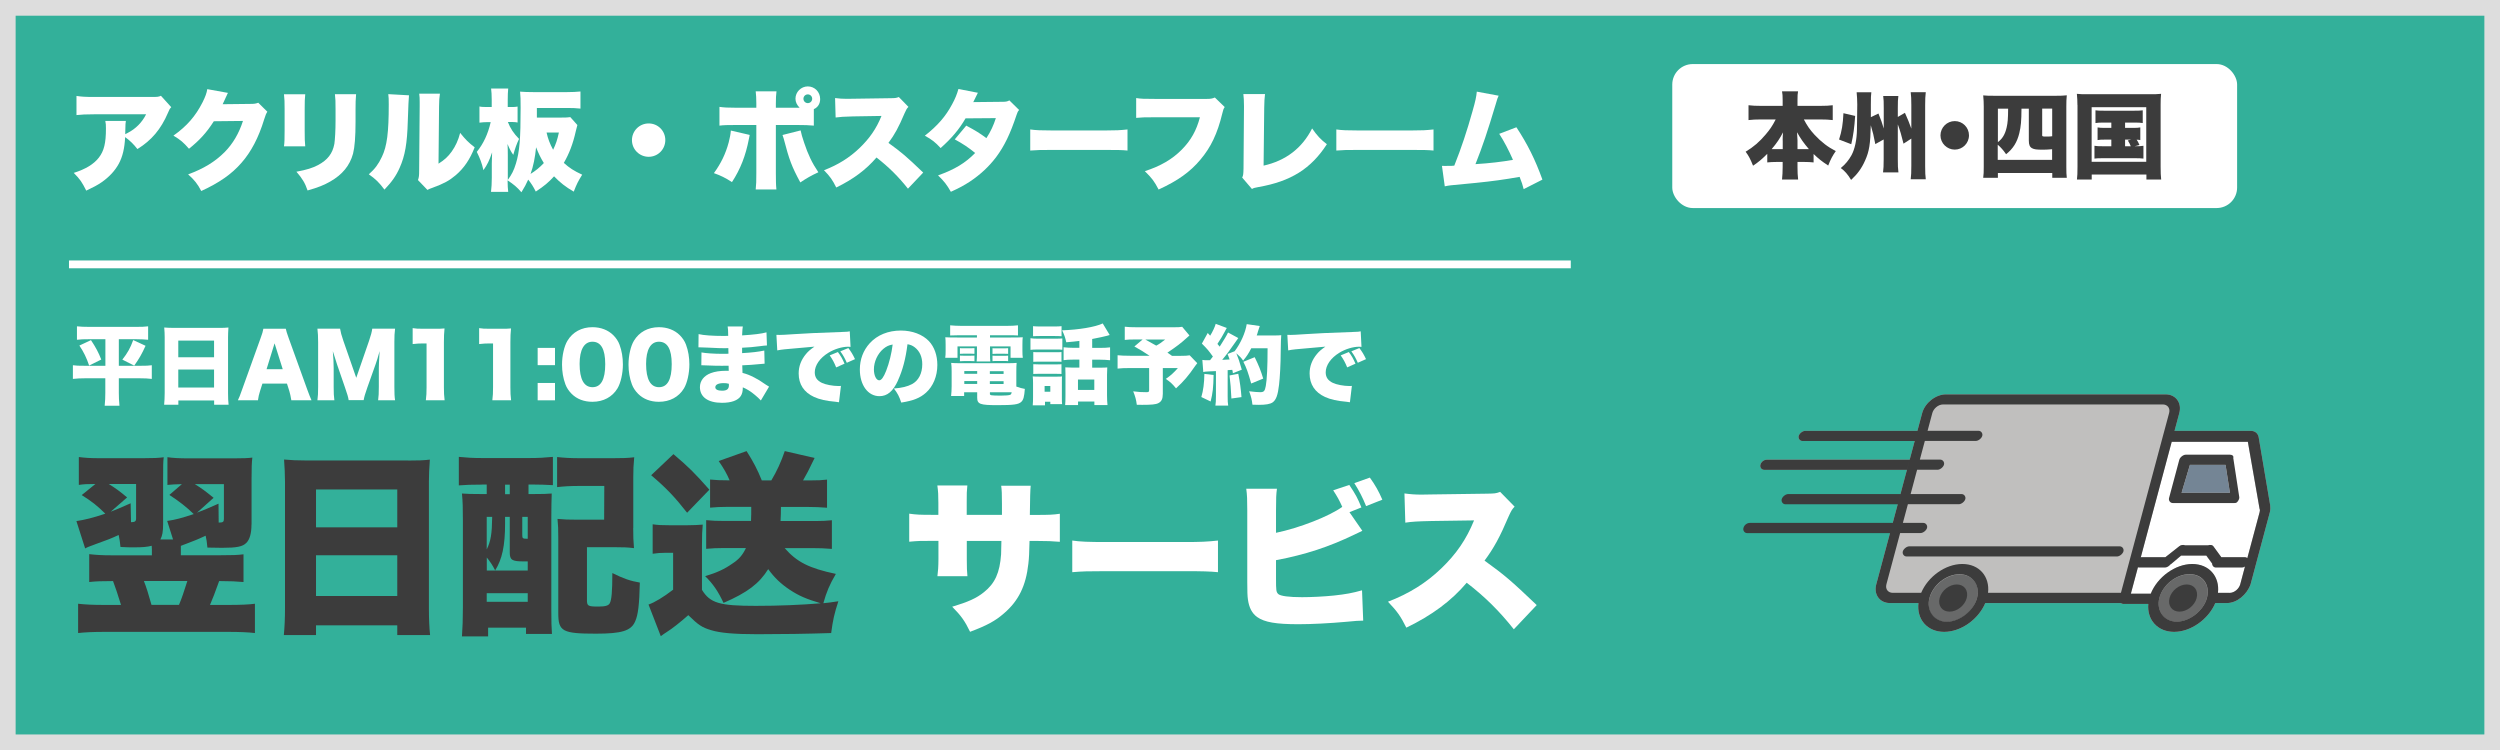 <?xml version="1.0" encoding="UTF-8"?><svg xmlns="http://www.w3.org/2000/svg" viewBox="0 0 320 96.01"><defs><style>.cls-1{fill:#ddd;}.cls-2{fill:#c0bfbe;}.cls-3{fill:#fff;}.cls-4{fill:#33b09a;}.cls-5{fill:#748595;}.cls-6{fill:#686969;}.cls-7{fill:#3c3c3c;}</style></defs><g id="_景色"><polygon class="cls-4" points="320 96.01 0 96.01 0 0 320 0 320 96.01"/></g><g id="_線"><path class="cls-1" d="M2,2.01H318V94.01H2V2.01ZM0,96.01H320V0H0V96.01Z"/></g><g id="_ウトライン"><g><path class="cls-3" d="M21.93,13.71c-.21,.22-.25,.29-.43,.73-.9,2.1-2.1,3.52-3.91,4.64-.49-.63-.95-1.08-1.57-1.53-.08,1.46-.32,2.48-.81,3.4-.49,.9-1.22,1.69-2.19,2.37-.57,.39-1.05,.64-1.98,1.08-.56-1.11-.78-1.44-1.6-2.27,1.54-.49,2.55-1.11,3.21-1.95,.67-.87,.91-1.86,.91-3.73,0-.45-.01-.66-.08-.97h2.63c-.04,.28-.06,.41-.07,1.21,0,.01-.01,.35-.01,.49q.08-.06,.32-.17c1.02-.52,1.85-1.36,2.35-2.38h-6.68c-1.06,0-1.55,.03-2.23,.1v-2.45c.64,.1,1.12,.13,2.27,.13h7.34c.78,0,.88-.01,1.2-.15l1.32,1.46Z"/><path class="cls-3" d="M29.18,11.89c-.07,.13-.1,.17-.17,.35-.03,.04-.06,.13-.1,.21-.06,.14-.1,.24-.13,.29q-.18,.41-.28,.6l3.52-.04c.55,0,.7-.03,1.04-.15l1.16,1.15c-.17,.28-.21,.36-.41,.99-.71,2.33-1.67,4.15-2.9,5.55-1.27,1.46-2.86,2.56-5.15,3.61-.46-.9-.9-1.44-1.68-2.13,1.99-.73,3.45-1.62,4.68-2.86,1.04-1.05,1.82-2.37,2.34-3.98l-3.73,.04c-.91,1.44-1.85,2.46-3.18,3.52-.71-.81-1.06-1.12-1.99-1.68,1.71-1.21,2.82-2.48,3.73-4.27,.36-.73,.53-1.19,.6-1.68l2.65,.48Z"/><path class="cls-3" d="M39.07,12.06c-.06,.64-.07,.9-.07,1.88v2.79c0,.99,.01,1.44,.07,2h-2.72c.07-.5,.08-.99,.08-2.04v-2.77c0-.85-.01-1.23-.08-1.85h2.72Zm6.51,0c-.06,.78-.07,.99-.07,1.89v1.64c0,1.92-.11,3.26-.32,4.08-.42,1.53-1.37,2.68-2.91,3.56-.8,.46-1.54,.76-2.91,1.15-.32-.94-.67-1.53-1.43-2.4,1.34-.25,2.06-.48,2.77-.85,1.23-.66,1.86-1.48,2.09-2.72,.08-.52,.15-1.75,.15-2.97v-1.46c0-1.02-.01-1.32-.08-1.92h2.72Z"/><path class="cls-3" d="M52.35,12.21q-.06,.48-.15,3.25c-.08,2.93-.36,4.48-1.04,6.01-.46,1.04-.99,1.79-1.95,2.8-.71-.94-1.11-1.33-2-1.96,.8-.71,1.23-1.3,1.67-2.23,.66-1.37,.88-3.11,.88-6.74,0-.62-.01-.92-.06-1.29l2.65,.15Zm3.96-.22c-.08,.57-.1,.8-.11,1.62l-.07,7.34c.76-.48,1.2-.88,1.68-1.54,.5-.71,.84-1.44,1.09-2.4,.7,.87,1.06,1.23,1.86,1.85-.63,1.57-1.36,2.65-2.42,3.56-.84,.71-1.53,1.08-2.94,1.6-.39,.14-.5,.18-.69,.29l-1.21-1.26c.13-.36,.15-.6,.15-1.18l.07-8.29v-.5c0-.45-.01-.76-.06-1.09h2.63Z"/><path class="cls-3" d="M73.9,16.02q-.07,.21-.2,.78c-.35,1.58-.84,2.86-1.53,4.05,.71,.64,1.27,1.01,2.35,1.51-.53,.85-.7,1.19-1.08,2.17-1.04-.6-1.77-1.18-2.52-1.96-.71,.78-1.27,1.25-2.34,1.95-.32-.64-.59-1.06-.97-1.53-.29,.64-.45,.94-.87,1.62-.56-.66-.97-.99-1.77-1.53,.01,.69,.03,1.08,.08,1.48h-2.2c.06-.5,.1-1.12,.1-1.81v-1.85q.01-.9,.04-1.4c-.36,1.05-.6,1.56-1.11,2.28-.22-.94-.43-1.48-.85-2.34,.85-1.05,1.42-2.26,1.78-3.81h-.35c-.41,0-.78,.03-1.09,.07v-2.07c.24,.06,.57,.07,1.11,.07h.46v-.9c0-.66-.03-1.06-.08-1.47h2.19c-.04,.41-.06,.84-.06,1.47v.9h.45c.38,0,.57-.01,.81-.06v2.04c-.21-.04-.39-.06-.6-.06h-.64c.31,.81,.74,1.46,1.43,2.16-.32,.67-.49,1.16-.74,2.04-.31-.43-.45-.71-.74-1.39,.03,.41,.04,.91,.04,1.46v3.14c.5-.7,.77-1.2,1.04-2.1,.46-1.51,.6-3.15,.6-7.14,0-1.06-.01-1.46-.07-2.06,.52,.04,.98,.06,1.72,.06h4.27c.71,0,1.27-.03,1.74-.08v2.19c-.48-.06-1.04-.08-1.71-.08h-3.87v1.23h3.1c.6,0,.91-.01,1.18-.06l.9,1.01Zm-6,6.25c.69-.43,1.19-.85,1.71-1.4-.41-.66-.71-1.29-.99-2.02-.13,1.3-.35,2.42-.71,3.42Zm2.06-5.31c.18,.81,.42,1.44,.84,2.21,.35-.73,.52-1.22,.74-2.21h-1.58Z"/><path class="cls-3" d="M85.16,17.93c0,1.19-.95,2.14-2.13,2.14s-2.14-.95-2.14-2.13,.95-2.14,2.14-2.14,2.13,.95,2.13,2.13Z"/><path class="cls-3" d="M95.96,17.28c-.04,.21-.06,.27-.1,.5-.41,2.13-1.08,3.87-2.17,5.53-.84-.55-1.44-.84-2.31-1.15,.91-1.25,1.5-2.48,1.89-3.92,.14-.56,.24-1.02,.28-1.53l2.41,.56Zm8.21-1.2c-.55-.06-1.26-.08-2.14-.08h-2.72v6.15c0,.87,.01,1.55,.07,2.1h-2.65c.07-.62,.08-1.08,.08-2.13v-6.12h-2.59c-1.08,0-1.57,.01-2.13,.08v-2.4c.59,.08,1.04,.11,2.14,.11h2.58v-.55c0-.69-.03-1.08-.08-1.55h2.66c-.06,.45-.08,.91-.08,1.58v.52h3.04c-.35-.35-.53-.74-.53-1.16,0-.85,.71-1.57,1.58-1.57s1.58,.7,1.58,1.62c0,.59-.29,1.06-.81,1.29v2.1Zm-1.69,.62c.1,.46,.21,.88,.45,1.57,.5,1.51,1.02,2.6,1.82,3.78-.94,.43-1.5,.76-2.31,1.3-1.11-2.06-1.42-2.89-2.13-5.62-.06-.2-.08-.27-.15-.45l2.33-.59Zm.36-4.06c0,.31,.25,.56,.56,.56s.56-.25,.56-.56-.25-.56-.56-.56-.56,.25-.56,.56Z"/><path class="cls-3" d="M116.21,24.14c-1.22-1.54-2.45-2.76-4.02-3.98-1.32,1.55-2.98,2.79-5.15,3.84-.49-.98-.78-1.4-1.57-2.21,1.82-.7,3.26-1.61,4.54-2.83,1.3-1.25,2.16-2.49,2.82-4.12l-3.64,.06c-1.2,.03-1.65,.06-2.23,.14l-.07-2.49c.55,.07,.92,.1,1.47,.1,.11,0,.38,0,.78-.01l4.79-.07c.66-.01,.74-.01,1.12-.15l1.23,1.26c-.21,.21-.29,.35-.5,.83-.74,1.75-1.27,2.73-2.06,3.78,1.69,1.22,2.27,1.71,4.45,3.8l-1.96,2.07Z"/><path class="cls-3" d="M125.18,11.85s-.21,.42-.6,1.22l3.77-.04c.41,0,.59-.04,.85-.18l1.25,1.23c-.17,.18-.21,.27-.32,.6-.83,2.49-1.57,4.01-2.61,5.41-.9,1.2-2.04,2.27-3.4,3.17-.76,.49-1.33,.8-2.41,1.29-.52-.91-.85-1.34-1.64-2.1,2.13-.76,3.49-1.58,4.75-2.87-.87-.71-1.55-1.16-2.61-1.74l1.47-1.76c1.25,.67,1.7,.95,2.58,1.6,.57-.88,.91-1.64,1.21-2.56l-3.88,.03c-.81,1.4-1.78,2.55-3.19,3.8-.67-.73-1.11-1.08-2.02-1.58,1.65-1.3,2.66-2.47,3.49-4.02,.39-.71,.63-1.32,.81-1.96l2.51,.49Z"/><path class="cls-3" d="M131.88,16.57c.66,.1,1.42,.13,2.87,.13h6.7c1.4,0,1.93-.03,2.87-.13v2.7c-.67-.07-1.29-.08-2.89-.08h-6.67c-1.57,0-2.03,.01-2.89,.08v-2.7Z"/><path class="cls-3" d="M156.75,13.72c-.15,.24-.18,.31-.29,.78-.63,2.61-1.47,4.36-2.82,5.95-1.3,1.55-2.87,2.68-5.34,3.81-.55-1.06-.84-1.44-1.76-2.35,2.02-.66,3.49-1.51,4.72-2.75,1.18-1.19,1.89-2.47,2.33-4.15h-5.81c-1.36,0-1.61,.01-2.35,.08v-2.54c.6,.1,1.02,.11,2.4,.11h6.65c.46,0,.71-.04,1.02-.18l1.26,1.22Z"/><path class="cls-3" d="M161.92,12.06c-.07,.53-.08,.9-.1,1.72l-.08,7.42c2.83-.63,4.93-2.23,6.21-4.76,.64,.92,1.08,1.4,1.89,2.02-2.03,3.14-4.62,4.76-8.75,5.48-.52,.1-.6,.11-.84,.25l-1.25-1.46c.14-.29,.15-.45,.17-1.15l.06-7.79v-.22c0-.66-.03-1.11-.08-1.53h2.79Z"/><path class="cls-3" d="M171.05,16.57c.66,.1,1.42,.13,2.87,.13h6.7c1.4,0,1.93-.03,2.87-.13v2.7c-.67-.07-1.29-.08-2.89-.08h-6.67c-1.57,0-2.03,.01-2.88,.08v-2.7Z"/><path class="cls-3" d="M191.83,12.24c-.14,.29-.17,.38-.36,1.04-1.09,3.63-1.69,5.41-2.61,7.73,1.82-.11,3.47-.31,4.8-.55-.52-1.19-1.16-2.42-1.76-3.33l2.2-.84c1.43,2.17,2.41,4.15,3.33,6.7l-2.4,1.22c-.17-.64-.21-.77-.52-1.57-2,.35-3.43,.55-5.6,.77l-3.21,.31c-.34,.04-.43,.06-.77,.13l-.36-2.62c.27,.01,.38,.01,.45,.01,.08,0,.2,0,.35-.01h.43c.18-.01,.21-.01,.35-.03,.91-2.28,1.62-4.43,2.33-6.96,.38-1.33,.49-1.86,.55-2.51l2.8,.52Z"/></g><g><path class="cls-3" d="M13.48,43.42h-2.09c-.69,0-1.06,.01-1.54,.07v-1.72c.5,.05,.87,.07,1.58,.07h5.96c.73,0,1.1-.01,1.57-.07v1.72c-.46-.04-.87-.07-1.53-.07h-2.22v3.4h2.79c.68,0,1.01-.01,1.43-.07v1.75c-.46-.06-.94-.08-1.56-.08h-2.66v1.87c0,.48,.02,1.04,.08,1.64h-1.89c.06-.6,.08-1.07,.08-1.64v-1.87h-2.57c-.56,0-1.05,.02-1.58,.08v-1.75c.43,.06,.75,.07,1.52,.07h2.64v-3.4Zm-1.84,.11c.63,.95,.98,1.61,1.32,2.49l-1.55,.77c-.34-1-.68-1.71-1.25-2.56l1.48-.69Zm6.99,.73c-.46,1.03-.83,1.67-1.45,2.54l-1.52-.77c.67-.85,1.03-1.5,1.39-2.5l1.58,.73Z"/><path class="cls-3" d="M28.02,41.97c.52,0,.88-.01,1.22-.05-.03,.47-.05,.88-.05,1.24v7.14c0,.63,.02,1.06,.07,1.51h-1.85v-.55h-4.58v.55h-1.82c.04-.45,.07-.96,.07-1.51v-7.13c0-.41-.02-.8-.06-1.25,.36,.03,.76,.05,1.27,.05h5.73Zm-.62,3.76v-2.13h-4.58v2.13h4.58Zm-4.58,1.57v2.3h4.58v-2.3h-4.58Z"/><path class="cls-3" d="M37.29,51.23c-.09-.53-.15-.81-.26-1.19l-.3-.94h-3.14l-.3,.94c-.14,.44-.22,.78-.27,1.19h-2.57c.17-.33,.26-.59,.53-1.34l2.38-6.62c.2-.54,.3-.87,.35-1.19h2.87c.08,.32,.15,.61,.37,1.19l2.39,6.62c.21,.58,.39,1.03,.53,1.34h-2.57Zm-2.15-7.27l-1.02,3.3h2.07l-1.04-3.3Z"/><path class="cls-3" d="M44.63,51.23c-.05-.38-.18-.79-.47-1.63l-1.01-2.93c-.01-.06-.34-1.08-.37-1.17q-.12-.4-.18-.55c.07,.69,.11,1.6,.11,2.18v2.39c0,.76,.02,1.24,.09,1.71h-2.17c.07-.49,.09-.96,.09-1.71v-5.73c0-.66-.03-1.24-.09-1.72h2.9c.08,.47,.17,.83,.42,1.55l1.65,4.74,1.64-4.74c.25-.74,.34-1.09,.41-1.55h2.92c-.07,.53-.09,.98-.09,1.72v5.73c0,.84,.02,1.27,.09,1.71h-2.17c.07-.51,.09-.92,.09-1.71v-2.4c0-.26,.03-1.09,.06-1.43q.03-.58,.04-.75c-.24,.86-.35,1.25-.5,1.65l-1.07,3.01c-.28,.78-.42,1.27-.47,1.62h-1.91Z"/><path class="cls-3" d="M52.82,42c.4,.07,.68,.08,1.32,.08h1.4c.78,0,.92,0,1.36-.04-.06,.58-.08,1.05-.08,1.77v5.76c0,.66,.02,1.12,.09,1.66h-2.4c.07-.51,.09-1.02,.09-1.66v-5.61h-.44c-.43,0-.86,.02-1.34,.08v-2.04Z"/><path class="cls-3" d="M61.33,42c.4,.07,.68,.08,1.32,.08h1.4c.78,0,.92,0,1.36-.04-.06,.58-.08,1.05-.08,1.77v5.76c0,.66,.02,1.12,.09,1.66h-2.4c.07-.51,.09-1.02,.09-1.66v-5.61h-.44c-.43,0-.86,.02-1.34,.08v-2.04Z"/><path class="cls-3" d="M71.04,46.74h-2.22v-2.21h2.22v2.21Zm-2.22,4.5v-2.22h2.22v2.22h-2.22Z"/><path class="cls-3" d="M73.17,50.41c-.36-.36-.64-.78-.8-1.22-.29-.78-.43-1.63-.43-2.52,0-1.16,.27-2.35,.69-3.05,.67-1.12,1.82-1.74,3.2-1.74,1.07,0,2,.36,2.67,1.02,.36,.36,.64,.78,.8,1.22,.29,.78,.43,1.63,.43,2.53,0,1.16-.28,2.37-.69,3.06-.66,1.1-1.81,1.72-3.21,1.72-1.08,0-1.99-.35-2.66-1.02Zm1.02-3.83c0,1.97,.56,2.98,1.65,2.98s1.63-.99,1.63-2.95-.57-2.87-1.64-2.87-1.64,1.04-1.64,2.84Z"/><path class="cls-3" d="M81.68,50.41c-.36-.36-.64-.78-.8-1.22-.29-.78-.43-1.63-.43-2.52,0-1.16,.27-2.35,.69-3.05,.67-1.12,1.82-1.74,3.2-1.74,1.07,0,2,.36,2.67,1.02,.36,.36,.64,.78,.8,1.22,.29,.78,.43,1.63,.43,2.53,0,1.16-.28,2.37-.69,3.06-.66,1.1-1.81,1.72-3.21,1.72-1.08,0-1.99-.35-2.66-1.02Zm1.02-3.83c0,1.97,.56,2.98,1.65,2.98s1.63-.99,1.63-2.95-.57-2.87-1.64-2.87-1.64,1.04-1.64,2.84Z"/><path class="cls-3" d="M89.44,42.77c.65,.15,1.78,.23,3.17,.23,.13,0,.27,0,.6-.01-.01-.73-.02-.92-.07-1.2h1.94c-.05,.3-.05,.37-.09,1.14,1.46-.09,2.49-.21,3.12-.39l.06,1.68c-.32,.02-.39,.02-.97,.1-.74,.1-1.35,.15-2.21,.19v.69c1.24-.07,2.08-.17,2.84-.33l.04,1.68q-.23,.01-.7,.06c-.5,.06-1.55,.13-2.16,.15q.01,.51,.03,.97c.57,.15,.92,.29,1.51,.59,.56,.3,.69,.37,1.47,.91,.17,.11,.24,.15,.42,.26l-1.05,1.77q-.33-.35-.75-.7c-.52-.44-1.06-.78-1.56-.98,0,.5-.08,.83-.26,1.11-.36,.56-1.2,.87-2.4,.87-1.8,0-2.83-.74-2.83-2.01,0-.8,.51-1.46,1.39-1.79,.52-.2,1.18-.3,1.96-.3h.34c-.01-.37-.02-.59-.02-.65-.23,0-.68,.01-.85,.01-.64,0-1.14-.01-1.77-.04-.48-.02-.54-.03-.87-.03l.02-1.64c.48,.1,1.58,.18,2.71,.18,.23,0,.4,0,.74-.01v-.17s0-.02-.01-.29v-.26c-.25,.01-.36,.01-.46,.01-.59,0-.78-.01-2.05-.07q-.42-.01-.83-.03c-.15-.01-.26-.01-.3-.01h-.19l.02-1.71Zm3.18,6.27c-.67,0-1.06,.19-1.06,.53,0,.28,.31,.44,.86,.44,.62,0,.88-.21,.88-.7,0-.07-.01-.19-.01-.19-.26-.07-.42-.08-.67-.08Z"/><path class="cls-3" d="M99.38,42.86c.19,.01,.33,.01,.42,.01,.29,0,.68-.02,1.88-.1,1.72-.11,2.52-.15,5.88-.27,.91-.03,1.01-.04,1.21-.09l.1,1.99c-.15-.02-.2-.02-.31-.02-.77,0-1.76,.3-2.52,.77-1.1,.67-1.75,1.61-1.75,2.51,0,.63,.3,1.06,.92,1.35,.45,.22,1.39,.4,2.1,.4,.11,0,.18,0,.33-.01l-.25,2.09c-.15-.02-.21-.03-.41-.06-1.25-.11-2.08-.3-2.78-.62-1.3-.6-1.97-1.62-1.97-3.01,0-.91,.31-1.74,.94-2.49,.29-.35,.55-.57,1.08-.94l-3.81,.34c-.43,.04-.54,.07-.95,.14l-.11-2Zm7.65,4.17c-.25-.62-.46-1.01-.83-1.54l1.05-.43c.36,.48,.58,.86,.85,1.49l-1.07,.48Zm1.36-.59c-.24-.56-.46-.97-.83-1.47l1.03-.42c.36,.48,.58,.84,.85,1.42l-1.06,.47Z"/><path class="cls-3" d="M114.95,48.69c-.64,1.41-1.38,2.02-2.38,2.02-1.47,0-2.51-1.41-2.51-3.42,0-1.29,.44-2.45,1.27-3.36,.97-1.06,2.37-1.62,3.98-1.62,1.47,0,2.77,.5,3.59,1.35,.7,.75,1.08,1.82,1.08,3.06,0,1.43-.54,2.73-1.46,3.55-.75,.67-1.62,1.02-3.16,1.26-.26-.79-.47-1.19-.94-1.8,1.03-.08,1.72-.25,2.31-.56,.85-.45,1.32-1.38,1.32-2.55,0-.94-.33-1.68-.97-2.17-.29-.22-.53-.32-.92-.39-.24,1.89-.62,3.31-1.21,4.61Zm-1.89-4.03c-.73,.62-1.2,1.64-1.2,2.62,0,.78,.3,1.4,.68,1.4,.27,0,.56-.38,.89-1.22,.39-.99,.7-2.27,.83-3.36-.46,.07-.81,.23-1.2,.56Z"/><path class="cls-3" d="M122.84,42.91c-.52,0-.83,.01-1.22,.03v-1.3c.45,.04,.87,.07,1.39,.07h5.91c.53,0,.95-.02,1.38-.07v1.3c-.38-.02-.68-.03-1.2-.03h-2.38v.29h2.67c.87,0,1.14-.01,1.52-.03-.03,.29-.04,.47-.04,.97v.75c0,.44,.01,.62,.05,.91h-1.57v-1.46h-2.63v.92c0,.54,.01,.73,.04,1.01h-1.75c.03-.34,.04-.59,.04-1.01v-.92h-2.49v1.46h-1.57c.04-.31,.05-.48,.05-.91v-.75c0-.46-.01-.68-.04-.97,.36,.02,.65,.03,1.52,.03h2.53v-.29h-2.21Zm7.25,6.57c.47,.17,.72,.23,1.09,.3-.08,1.02-.18,1.4-.46,1.66-.35,.33-.97,.42-3.03,.42-2.25,0-2.61-.13-2.61-.97v-.68h-1.67v.48h-1.67c.04-.38,.07-.78,.07-1.24v-1.86c0-.47-.01-.8-.06-1.14,.32,.03,.6,.04,1.13,.04h6.1c.56,0,.86-.01,1.15-.04-.03,.32-.04,.58-.04,1.16v1.88Zm-7.22-4.92c.15,.02,.21,.02,.47,.02h.92q.38-.01,.47-.02v.73c-.18-.02-.22-.02-.47-.02h-.92c-.22,0-.27,0-.47,.02v-.73Zm0,.95c.13,.02,.2,.02,.47,.02h.92c.24,0,.36,0,.47-.02v.73c-.13-.02-.21-.02-.47-.02h-.92c-.15,0-.32,.01-.47,.02v-.73Zm.56,1.99v.35h1.65v-.35h-1.65Zm0,1.28v.36h1.65v-.36h-1.65Zm3.27-.92h1.76v-.35h-1.76v.35Zm0,1.29h1.76v-.36h-1.76v.36Zm0,1.24c0,.11,.04,.15,.18,.2,.13,.03,.65,.05,1.21,.05,.62,0,1.09-.04,1.22-.11,.11-.04,.15-.13,.19-.32h-2.79v.18Zm.34-5.82c.13,.02,.2,.02,.47,.02h1.06q.36,0,.47-.02v.73s-.03-.01-.1-.01c-.04-.01-.23-.01-.37-.01h-1.06c-.23,0-.25,0-.47,.02v-.73Zm0,.95c.15,.02,.2,.02,.47,.02h1.06c.24,0,.37,0,.47-.02v.71c-.11-.02-.22-.02-.47-.02h-1.06c-.22,0-.31,0-.47,.02v-.71Z"/><path class="cls-3" d="M131.9,43.29c.26,.04,.48,.06,.89,.06h2.3c.45,0,.66-.01,.89-.03v1.45c-.24-.03-.34-.03-.87-.03h-2.32c-.38,0-.62,.01-.89,.04v-1.49Zm1.86,8.59h-1.57c.03-.34,.04-.63,.04-1.03v-1.84c0-.33-.01-.53-.04-.83,.26,.02,.45,.03,.81,.03h2.27c.38,0,.5,0,.67-.03-.02,.21-.02,.34-.02,.73v2.01c0,.45,0,.57,.03,.81h-1.51v-.31h-.68v.45Zm-1.53-10.13c.31,.03,.48,.04,1,.04h1.65c.52,0,.69-.01,1-.04v1.29c-.28-.02-.54-.03-1-.03h-1.65c-.44,0-.7,.01-1,.03v-1.29Zm.03,3.31c.19,.02,.32,.02,.66,.02h2.32c.34,0,.46,0,.63-.02v1.25c-.21-.02-.32-.02-.63-.02h-2.32c-.35,0-.42,0-.66,.02v-1.25Zm0,1.56c.25,.02,.31,.02,.66,.02h2.31c.34,0,.46,0,.64-.02v1.25c-.19-.02-.31-.02-.66-.02h-2.31c-.32,0-.42,0-.64,.02v-1.25Zm1.45,3.52h.73v-.73h-.73v.73Zm4.45-6.5c-.62,.08-.9,.1-1.68,.17-.12-.57-.25-.96-.53-1.53,2.13-.07,4.24-.42,5.2-.88l.89,1.48q-.1,.03-.34,.1-.5,.14-1.9,.41v1.14h.99c.55,0,.94-.02,1.3-.07v1.65c-.4-.04-.78-.07-1.29-.07h-1v1.02h1.13c.37,0,.6-.01,.8-.03-.02,.24-.03,.54-.03,.92v2.65c0,.46,.02,.92,.06,1.25h-1.68v-.45h-2.09v.45h-1.65c.03-.3,.04-.65,.04-1.19v-2.84c0-.32,0-.37-.02-.8,.28,.02,.47,.03,.81,.03h.99v-1.02h-.74c-.54,0-.9,.02-1.28,.07v-1.65c.4,.04,.77,.07,1.29,.07h.73v-.89Zm-.18,6.27h2.09v-1.33h-2.09v1.33Z"/><path class="cls-3" d="M152.26,42.93c-.17,.14-.19,.17-.39,.35-.68,.62-1.26,1.07-2.44,1.86q.32,.21,.59,.41h1c.64,0,1.03-.02,1.26-.07l.97,1.01q-.09,.09-.26,.34c-.84,1.23-1.48,1.99-2.46,2.88-.43-.54-.75-.84-1.31-1.21,.65-.45,1-.77,1.55-1.39h-1.93v3.29c0,.66-.17,1-.57,1.2-.32,.17-.89,.22-2.07,.22-.12,0-.35,0-.69-.01-.08-.65-.2-1.07-.46-1.72,.68,.09,1.07,.11,1.67,.11,.32,0,.37-.04,.37-.3v-2.79h-2.39c-.76,0-1.22,.02-1.65,.07v-1.71c.4,.04,.85,.07,1.67,.07h2.42c-.75-.51-1.2-.78-1.94-1.19l1.06-.9h-.76c-.83,0-1.11,.01-1.53,.06v-1.69c.44,.05,.81,.07,1.56,.07h4.71c.57,0,.78-.01,1.08-.06l.92,1.1Zm-5.66,.53q.58,.31,1.4,.78c.43-.23,.65-.39,1.14-.78h-2.54Z"/><path class="cls-3" d="M155.34,48c-.03,1.63-.11,2.31-.38,3.39l-1.19-.57c.25-.85,.37-1.74,.39-2.96l1.19,.14Zm-1.44-1.93c.2,.03,.35,.04,.69,.04,.1,0,.17,0,.3-.01q.2-.24,.36-.46c-.55-.77-.71-.96-1.41-1.66l.75-1.36,.31,.35c.29-.45,.63-1.18,.71-1.52l1.42,.53c-.07,.1-.1,.17-.21,.38-.24,.47-.68,1.22-.99,1.66,.11,.14,.12,.14,.29,.35,.54-.84,.92-1.48,1.07-1.81l1.31,.71c-.09,.12-.17,.22-.4,.57-.42,.63-1.22,1.71-1.66,2.22,.45-.02,.62-.03,.95-.05-.09-.26-.13-.36-.26-.7l.9-.35c.76-.99,1.38-2.37,1.55-3.47l1.67,.24q-.07,.17-.24,.73c-.03,.14-.05,.19-.15,.48h2.24c.46,0,.66-.01,.9-.04q-.05,.42-.07,2.15c0,1.39-.1,3.29-.21,4.19-.15,1.32-.38,1.96-.83,2.27-.31,.21-.86,.31-1.75,.31-.24,0-.43,0-.83-.02-.07-.64-.15-.97-.42-1.72,.5,.07,1.1,.12,1.4,.12,.48,0,.61-.13,.73-.79,.15-.81,.23-2.46,.23-4.83h-2.09c-.35,.68-.58,1.03-1.04,1.58-.23-.35-.44-.56-.87-.94,.22,.52,.45,1.19,.7,2.1l-1.14,.45c-.03-.22-.03-.24-.08-.43-.29,.02-.48,.04-.59,.04v3.32c0,.63,.01,.86,.07,1.22h-1.64c.05-.35,.07-.58,.07-1.22v-3.2c-.37,.02-.67,.03-.88,.04-.53,.03-.55,.03-.74,.08l-.12-1.56Zm4.6,1.77c.21,1.05,.33,1.96,.41,2.99l-1.29,.18c-.05-1.16-.13-2.05-.24-2.95l1.12-.22Zm1.65,1.24c-.42-1.49-.59-1.96-1-2.77l1.45-.59c.53,1.08,.78,1.71,1.09,2.74l-1.54,.63Z"/><path class="cls-3" d="M164.79,42.86c.19,.01,.33,.01,.42,.01,.29,0,.68-.02,1.88-.1,1.72-.11,2.52-.15,5.87-.27,.91-.03,1.01-.04,1.21-.09l.1,1.99c-.15-.02-.2-.02-.31-.02-.77,0-1.76,.3-2.52,.77-1.1,.67-1.75,1.61-1.75,2.51,0,.63,.3,1.06,.92,1.35,.45,.22,1.39,.4,2.1,.4,.11,0,.17,0,.33-.01l-.25,2.09c-.15-.02-.21-.03-.41-.06-1.25-.11-2.08-.3-2.78-.62-1.3-.6-1.97-1.62-1.97-3.01,0-.91,.31-1.74,.94-2.49,.29-.35,.55-.57,1.08-.94l-3.81,.34c-.43,.04-.54,.07-.95,.14l-.11-2Zm7.65,4.17c-.25-.62-.46-1.01-.83-1.54l1.04-.43c.36,.48,.58,.86,.85,1.49l-1.07,.48Zm1.36-.59c-.24-.56-.46-.97-.83-1.47l1.03-.42c.36,.48,.58,.84,.85,1.42l-1.06,.47Z"/></g><g><path class="cls-7" d="M32.19,67.15c0,1.12-.23,1.92-.67,2.35-.48,.47-1.2,.62-3.1,.62-.3,0-.48,0-1.87-.03-.08-.8-.12-1.05-.23-1.52-1.17,.55-1.42,.62-2.52,1.05-.25,.1-.35,.12-.65,.25v1.2h5.15c1.42,0,2.1-.02,2.87-.12v3.55c-.82-.08-1.75-.12-2.87-.12h-.25q-.7,1.97-1.17,3.05h2.5c1.4,0,2.52-.05,3.25-.15v3.75c-.8-.1-2.02-.15-3.42-.15H13.4c-1.42,0-2.57,.05-3.4,.15v-3.75c.88,.1,1.87,.15,3.22,.15h2.27c-.4-1.3-.75-2.35-1.02-3.05h-.15c-1.2,0-2.07,.02-2.9,.12v-3.57c.85,.1,1.6,.15,2.87,.15h5.15v-.77c0-.12,0-.23-.02-.45-.62,.15-1.12,.2-2.3,.2-.55,0-.92,0-1.7-.05-.07-.7-.1-.9-.23-1.53-1.1,.5-1.32,.58-2.82,1.12-1.02,.38-1.15,.42-1.47,.6l-1.12-3.5c1.1-.17,2.12-.42,3.7-.95-1.07-1.05-1.7-1.55-3.02-2.38l1.75-1.42c-1.17,0-1.52,.03-2.12,.12v-3.57c.75,.1,1.45,.15,2.65,.15h5.57c1.4,0,1.92-.03,2.65-.12-.08,.55-.08,1.1-.08,2.67v5.85c0,1-.1,1.52-.35,2h1.62l-.75-2.37c1.05-.15,1.9-.38,3.4-.88-.95-.92-1.85-1.62-3.12-2.45l1.6-1.38c-.9,.03-1.2,.03-1.85,.1v-3.55c.67,.1,1.42,.15,2.85,.15h5.6c1.23,0,1.92-.03,2.42-.1-.08,.6-.1,1.42-.1,2.7v5.87Zm-18.02-1.65c.67-.25,1.1-.45,2.55-1.08l.05,2.42c.5,0,.65-.12,.65-.47v-4.42h-3.5c.85,.53,1.4,.92,2.35,1.72l-2.1,1.83Zm4.25,8.87c.3,.77,.57,1.6,.97,3.05h3.52c.33-.77,.62-1.62,1.07-3.05h-5.57Zm6.8-8.75c.87-.33,1.35-.53,2.75-1.15l.02,2.42c.55,0,.67-.08,.67-.47v-4.45h-3.72c.87,.53,1.42,.95,2.4,1.75l-2.12,1.9Z"/><path class="cls-7" d="M52.25,58.95c1.17,0,2-.02,2.77-.12-.08,1.08-.12,2-.12,2.82v16.22c0,1.42,.05,2.4,.15,3.42h-4.2v-1.25h-10.4v1.25h-4.12c.1-1.02,.15-2.17,.15-3.42v-16.2c0-.92-.05-1.82-.12-2.85,.82,.08,1.72,.12,2.87,.12h13.02Zm-1.4,8.55v-4.85h-10.4v4.85h10.4Zm-10.4,3.57v5.22h10.4v-5.22h-10.4Z"/><path class="cls-7" d="M61.7,62.03c-1.2,0-2.2,.03-2.97,.1v-3.65c.98,.1,1.82,.15,2.97,.15h6.07c1.15,0,2-.05,3-.15v3.62c-.77-.05-1.8-.08-2.57-.08h-.55v1.22h.5c1.4,0,1.82-.02,2.47-.07-.03,.8-.05,1.9-.05,3.05v11.92c0,1.5,.02,2.15,.08,3h-3.32v-.8h-4.85v1.12h-3.35c.08-1.07,.12-2.27,.12-3.67v-11.17c0-1.52-.02-2.47-.12-3.45,.68,.05,1.17,.07,2.6,.07h.57v-1.22h-.6Zm.6,11h5.25v-1.17h-.5c-1.52,0-1.8-.18-1.8-1.15v-4.55h-.6v.88c0,2.82-.38,4.55-1.27,5.97-.35-.7-.65-1.12-1.07-1.65v1.67Zm0-2.7c.52-1.07,.67-1.97,.7-4.17h-.7v4.17Zm0,6.7h5.25v-1.1h-5.25v1.1Zm2.35-13.77h.6v-1.22h-.6v1.22Zm2.2,5.2c0,.47,.05,.5,.7,.5v-2.8h-.7v2.3Zm14.2-.9c0,1.1,.02,1.7,.1,2.6-.85-.1-1.35-.12-2.57-.12h-3.45v6.75c0,.77,.12,.85,1.45,.85,.9,0,1.3-.12,1.47-.42,.23-.42,.33-1.47,.33-3.87,1.4,.7,2.32,1.02,3.52,1.22-.07,2.87-.22,4.12-.6,4.97-.52,1.2-1.7,1.57-5.02,1.57-4.3,0-4.82-.3-4.82-2.62v-9.57c0-1.3-.02-1.65-.1-2.5,.85,.08,1.4,.1,2.57,.1h3.4l.02-4.32h-3.07c-1.3,0-2.1,.05-2.97,.15v-3.85c.87,.1,1.72,.15,2.97,.15h4.15c1.2,0,1.97-.02,2.75-.12-.1,1-.12,1.6-.12,2.6v6.45Z"/><path class="cls-7" d="M89.85,75.5c1.05,1.7,2.25,2.05,6.9,2.05,2.92,0,5.82-.12,8.3-.33-1.85-.55-2.77-.95-3.95-1.72-1.15-.77-1.97-1.55-2.77-2.65-1.15,1.85-2.67,3-5.72,4.32-.67-1.45-1.35-2.45-2.35-3.42,1.5-.45,2.47-.9,3.47-1.6,.85-.55,1.32-1.1,1.75-2h-2.87c-.82,0-1.45,.03-2.22,.1v-3.67c.77,.08,1.4,.1,2.22,.1h3.52c.03-.83,.03-.9,.03-1.8h-3.12c-.8,0-1.37,.03-2.15,.1v-3.6c.75,.08,1.4,.1,2.2,.1h.3c-.35-.82-.73-1.5-1.4-2.47l3.57-1.27c.85,1.33,1.4,2.38,1.95,3.75h1.22c.72-1.2,1.25-2.37,1.72-3.75l3.82,.88c-.85,1.75-.95,1.95-1.48,2.87h1.02c.88,0,1.35-.02,2.05-.1v3.6c-.88-.07-1.6-.1-2.4-.1h-3.5c0,.72-.02,1.2-.05,1.8h4.52c.87,0,1.37-.03,2.05-.1v3.67c-.95-.08-1.57-.1-2.42-.1h-3.62c1.55,1.77,3.1,2.57,6.55,3.3-.82,1.4-1.2,2.32-1.6,3.75,.57-.05,.92-.1,1.92-.25-.52,1.6-.7,2.4-.92,4.07-3,.1-6.45,.15-9.45,.15s-4.8-.17-5.92-.52c-1.17-.35-1.62-.65-2.92-1.92-1.02,.9-2.02,1.7-2.77,2.17-.17,.1-.55,.37-.75,.52l-1.57-4.05c.75-.25,1.92-.95,3.15-1.9v-4.72h-1.05c-.58,0-.92,.03-1.57,.12v-3.77c.72,.1,1.1,.12,2.07,.12h2.42c.67,0,1.32-.03,1.92-.08-.07,.77-.1,1.32-.1,2.82v5.52Zm-3.65-17.37c1.95,1.65,2.75,2.45,4.6,4.55l-2.85,2.95c-1.57-2-2.62-3.12-4.6-4.8l2.85-2.7Z"/><path class="cls-3" d="M128.25,65.91v-1.39c0-1.2-.02-1.83-.1-2.35h3.78q-.08,.63-.11,3.74h.82c1.58,0,2.16-.02,3.02-.15v3.59c-1.01-.08-1.6-.11-2.96-.11h-.92c-.04,1.66-.06,2.12-.15,2.92-.31,2.83-1.26,4.75-3.11,6.34-1.13,.99-2.22,1.57-4.35,2.37-.67-1.39-1.15-2.06-2.29-3.21,2.04-.61,3.11-1.09,4.05-1.85,1.43-1.13,2.04-2.5,2.21-4.85,.02-.38,.02-.52,.04-1.72h-4.43v2.35c0,1.03,.02,1.6,.08,2.16h-3.84c.08-.59,.13-1.28,.13-2.21v-2.31h-.78c-1.51,0-1.78,0-2.96,.11v-3.59c.94,.13,1.36,.15,3.02,.15h.71v-1.53c0-.99-.02-1.45-.13-2.23h3.84c-.08,.84-.08,.9-.08,2.14v1.62h4.49Z"/><path class="cls-3" d="M137.26,69.19c.99,.15,2.12,.19,4.3,.19h10.04c2.1,0,2.9-.04,4.3-.19v4.05c-1.01-.1-1.93-.13-4.33-.13h-9.99c-2.35,0-3.04,.02-4.33,.13v-4.05Z"/><path class="cls-3" d="M174.37,67.95q-.59,.27-1.05,.5c-3.23,1.55-6.21,2.54-9.99,3.25v2.35c0,1.55,.02,1.72,.29,1.99,.29,.25,1.34,.4,3.04,.4,1.18,0,2.81-.08,4.07-.21,1.55-.17,2.37-.32,3.61-.67l.15,3.88c-.55,0-1.03,.04-2.16,.15-2.1,.19-4.45,.31-6.13,.31-2.88,0-4.33-.25-5.29-.92-.65-.48-1.03-1.18-1.18-2.27-.06-.42-.08-1.03-.08-2.23v-9.13c0-1.37-.02-2.02-.13-2.79h3.93c-.1,.71-.12,1.2-.12,2.81v2.83c3.02-.63,6.82-2.12,8.48-3.32-.38-.86-.63-1.3-1.16-2.12l2.06-.69c.84,1.26,1.07,1.7,1.55,2.88l-1.53,.61,1.64,2.37Zm.97-6.82c.71,.99,1.13,1.74,1.6,2.83l-2.08,.82c-.44-1.09-.88-1.95-1.51-2.94l2-.71Z"/><path class="cls-3" d="M193.77,80.55c-1.83-2.31-3.67-4.14-6.03-5.96-1.97,2.33-4.47,4.18-7.73,5.75-.73-1.47-1.18-2.1-2.35-3.32,2.73-1.05,4.89-2.41,6.8-4.24,1.95-1.87,3.23-3.74,4.22-6.17l-5.46,.08c-1.81,.04-2.48,.08-3.34,.21l-.11-3.74c.82,.11,1.39,.15,2.21,.15,.17,0,.57,0,1.18-.02l7.18-.1c.99-.02,1.11-.02,1.68-.23l1.85,1.89c-.31,.32-.44,.53-.76,1.24-1.11,2.62-1.91,4.09-3.09,5.67,2.54,1.83,3.4,2.56,6.68,5.69l-2.94,3.11Z"/></g><rect class="cls-3" x="8.83" y="33.34" width="192.23" height="1"/><rect class="cls-3" x="214.05" y="8.2" width="72.3" height="18.43" rx="2.62" ry="2.62"/><g><path class="cls-7" d="M230.9,15.3c.42,.8,.77,1.31,1.38,1.97,.84,.9,1.67,1.54,2.7,2.07-.42,.6-.65,1.03-.97,1.85-.84-.55-1.27-.9-1.87-1.48v1.08c-.38-.04-.74-.06-1.2-.06h-.86v.64c0,.6,.02,1.14,.08,1.61h-2.06c.05-.48,.08-1.02,.08-1.61v-.64h-.78c-.44,0-.83,.02-1.19,.06v-1.1c-.68,.68-1.1,1.04-1.82,1.52-.34-.84-.54-1.24-.95-1.79,1-.6,1.79-1.28,2.57-2.21,.55-.65,.84-1.07,1.28-1.92h-1.94c-.59,0-1.04,.02-1.54,.08v-1.9c.48,.06,.95,.08,1.54,.08h2.83v-.73c0-.53-.02-.83-.08-1.13h2.05c-.06,.29-.07,.6-.07,1.13v.73h2.95c.62,0,1.1-.02,1.56-.08v1.9c-.52-.06-.95-.08-1.56-.08h-2.12Zm-2.72,2.67c0-.37,.01-.62,.05-1.03-.43,.82-.8,1.37-1.46,2.15h1.42v-1.12Zm2.9,1.12h.46c-.62-.72-1.06-1.33-1.52-2.16,.05,.68,.06,.82,.06,1.02v1.14h1.01Z"/><path class="cls-7" d="M237.46,14.84c-.1,1.46-.23,2.47-.5,3.62l-1.56-.6c.36-1.12,.49-1.94,.56-3.37l1.5,.35Zm2.58,3.61c-.2-1.07-.32-1.55-.58-2.42-.05,2.41-.2,3.35-.73,4.52-.44,1-.98,1.73-1.79,2.48-.42-.71-.82-1.16-1.32-1.52,.59-.48,1.02-1.01,1.37-1.64,.43-.79,.68-1.98,.7-3.29l.04-3.17v-.08c0-.47-.04-1.12-.08-1.52h1.88c-.05,.34-.06,.73-.06,1.57v1.62l.97-.47c.34,.84,.46,1.18,.68,1.92v-2.6c0-.82-.01-1.1-.07-1.56h1.94c-.06,.44-.07,.71-.07,1.55v1.13l.91-.53c.36,.8,.55,1.27,.82,2.02v-3c0-.78-.02-1.16-.08-1.66h1.93c-.06,.47-.08,.9-.08,1.67v7.78c0,.82,.02,1.24,.08,1.7h-1.93c.06-.47,.08-.94,.08-1.73v-3.48l-1,.65c-.25-1.04-.44-1.68-.73-2.47v4.47c0,.8,.01,1.16,.08,1.68h-1.97c.06-.44,.08-.91,.08-1.68v-2.54l-1.08,.6Z"/><path class="cls-7" d="M252.03,17.32c0,1.02-.82,1.83-1.82,1.83s-1.83-.82-1.83-1.82,.82-1.83,1.83-1.83,1.82,.82,1.82,1.82Z"/><path class="cls-7" d="M253.92,13.61c0-.44-.02-.9-.07-1.4,.41,.04,.74,.05,1.42,.05h7.88c.58,0,.92-.01,1.4-.06-.05,.47-.06,.83-.06,1.42v7.75c0,.67,.01,1,.06,1.39h-1.86v-.62h-6.96v.62h-1.88c.06-.44,.07-.74,.07-1.4v-7.74Zm1.81,6.85h6.94v-1.36c-.64,.05-.8,.06-1.21,.06-.8,0-1.08-.04-1.36-.19-.29-.16-.41-.44-.41-.97v-4.09h-.94c-.01,1.58-.07,2.27-.28,3.14-.28,1.15-.79,1.98-1.69,2.69-.32-.47-.68-.89-1.07-1.22v1.94Zm0-2.27c.58-.43,.92-1,1.12-1.87,.14-.62,.18-1.1,.19-2.41h-1.31v4.28Zm5.66-.95c0,.22,.05,.24,.47,.24,.46,0,.61-.01,.82-.04v-3.54h-1.28v3.33Z"/><path class="cls-7" d="M265.91,13.43c0-.47-.02-.88-.07-1.42,.41,.05,.72,.05,1.42,.05h7.96c.54,.01,.96-.01,1.4-.05-.05,.43-.06,.83-.06,1.42v7.89c0,.73,.02,1.26,.07,1.66h-1.89v-.64h-7v.64h-1.89c.05-.4,.07-.85,.07-1.66v-7.89Zm1.82,7.28h6.99v-6.99h-6.99v6.99Zm1.55-5.02c-.53,0-.72,.01-1.06,.06v-1.63c.3,.04,.49,.05,1.06,.05h3.92c.55,0,.78-.01,1.07-.05v1.63c-.34-.05-.53-.06-1.07-.06h-1.19v.68h.98c.52,0,.68-.01,.97-.06v1.62c-.2-.04-.26-.04-.47-.05,.17,.25,.2,.32,.36,.68l-.61,.16c.59,0,.79-.01,1.12-.06v1.64c-.32-.04-.55-.05-1.09-.05h-4.1c-.61,0-.78,.01-1.08,.05v-1.64c.31,.05,.54,.06,1.08,.06h1.08v-.85h-.78c-.52,0-.68,.01-.98,.06v-1.62c.29,.05,.47,.06,.98,.06h.78v-.68h-.97Zm2.73,3.03h.73c-.13-.32-.2-.47-.38-.74l.43-.11h-.78v.85Z"/></g><g><path class="cls-2" d="M290.57,64.6l-1.47-8.69c-.1-.43-.45-.76-.99-.76h-9.77l.61-2.28c.35-1.3-.45-2.39-1.75-2.39h-28.13c-1.3,0-2.68,1.09-3.03,2.39l-.61,2.28h-14.37c-.33,0-.74,.33-.83,.65s.15,.65,.48,.65h14.37l-.64,2.39h-18.28c-.33,0-.71,.22-.83,.65-.09,.33,.15,.65,.48,.65h18.28l-3.93,14.66c-.35,1.3,.45,2.39,1.75,2.39h3.65c-.24,2.08,1.12,3.69,3.29,3.69s4.39-1.61,5.27-3.69h17.35c.08,.06,.17,.11,.28,.11h3.23c-.18,2.03,1.18,3.58,3.31,3.58s4.39-1.61,5.27-3.69h1.48c1.3,0,2.57-1.09,3.03-2.39l2.47-9.23c.09-.33,.07-.65,.04-.98Z"/><path class="cls-3" d="M287.72,56.57l1.5,8.58c.08,.11,.02,.33,0,.43l-1.57,5.87c-.08-.07-.18-.12-.29-.12h-3.04l-1.03-1.41c-.12-.17-.41-.2-.66-.11h-2.96c-.2-.09-.51-.06-.72,.11l-1.79,1.41h-3.04s-.08,.02-.11,.02l3.96-14.79h9.77Z"/><ellipse class="cls-6" cx="250" cy="76.55" rx="3.48" ry="2.66" transform="translate(11.45 183.56) rotate(-41.18)"/><path class="cls-6" d="M278.62,79.59c-1.63,0-2.66-1.41-2.23-3.04s2.12-3.04,3.86-3.04,2.66,1.41,2.23,3.04-2.23,3.04-3.86,3.04Z"/><path class="cls-3" d="M285.37,75.9h-1.48c.24-2.08-1.12-3.69-3.29-3.69s-4.46,1.67-5.31,3.8h-2.55l.91-3.39s.06,.03,.1,.03h3.37c.24,0,.51-.17,.68-.39,.03-.02,.06-.02,.08-.04l1.29-1.09h3.23l.74,1.01c0,.27,.2,.51,.48,.51h3.37c.12,0,.24-.05,.36-.12l-.61,2.29c-.15,.54-.73,1.09-1.38,1.09Z"/><path class="cls-5" d="M280.31,59.5h4.56l.56,3.58h-6.19l1.07-3.58Z"/><g><path class="cls-7" d="M290.57,64.6l-1.47-8.69c-.1-.43-.45-.76-.99-.76h-9.77l.61-2.28c.35-1.3-.45-2.39-1.75-2.39h-28.13c-1.3,0-2.68,1.09-3.03,2.39l-.61,2.28h-14.37c-.33,0-.74,.33-.83,.65s.15,.65,.48,.65h14.37l-.64,2.39h-18.28c-.33,0-.71,.22-.83,.65-.09,.33,.15,.65,.48,.65h18.28l-3.93,14.66c-.35,1.3,.45,2.39,1.75,2.39h3.65c-.24,2.08,1.12,3.69,3.29,3.69s4.39-1.61,5.27-3.69h17.35c.08,.06,.17,.11,.28,.11h3.23c-.18,2.03,1.18,3.58,3.31,3.58s4.39-1.61,5.27-3.69h1.48c1.3,0,2.57-1.09,3.03-2.39l2.47-9.23c.09-.33,.07-.65,.04-.98Zm-2.84-8.04l1.5,8.58c.08,.11,.02,.33,0,.43l-1.57,5.87c-.08-.07-.18-.12-.29-.12h-3.04l-1.03-1.41c-.12-.17-.41-.2-.66-.11h-2.96c-.2-.09-.51-.06-.72,.11l-1.79,1.41h-3.04s-.08,.02-.11,.02l3.96-14.79h9.77Zm-38.53,23.02c-1.63,0-2.66-1.41-2.23-3.04s2.12-3.04,3.86-3.04c1.63,0,2.66,1.41,2.23,3.04s-2.23,3.04-3.86,3.04Zm1.98-7.39c-2.17,0-4.39,1.61-5.27,3.69h-3.65c-.54,0-.97-.43-.8-1.09l3.93-14.66h2.61c.33,0,.74-.33,.83-.65s-.15-.65-.48-.65h-2.61l.64-2.39h6.52c.33,0,.74-.33,.83-.65s-.15-.65-.48-.65h-6.52l.61-2.28c.15-.54,.73-1.09,1.38-1.09h28.13c.54,0,.97,.43,.8,1.09l-.79,2.93-5.38,20.09h-17.01c.24-2.08-1.12-3.69-3.29-3.69Zm-6.77-13.25l-1.15,4.31h-14.37c-.33,0-.74,.33-.83,.65s.15,.65,.48,.65h14.37l-.64,2.39h-18.28c-.33,0-.71,.22-.83,.65-.09,.33,.15,.65,.48,.65h18.28l-1.42,5.3m3.91-14.61l-1.15,4.31h-14.37c-.33,0-.74,.33-.83,.65s.15,.65,.48,.65h14.37l-.64,2.39h-18.28c-.33,0-.71,.22-.83,.65-.09,.33,.15,.65,.48,.65h18.28l-1.42,5.3m1.3,0l1.42-5.3h2.61c.33,0,.74-.33,.83-.65s-.15-.65-.48-.65h-2.61l.64-2.39h6.52c.33,0,.74-.33,.83-.65s-.15-.65-.48-.65h-6.52l1.15-4.31m32.92,20.64c-1.63,0-2.66-1.41-2.23-3.04s2.12-3.04,3.86-3.04,2.66,1.41,2.23,3.04-2.23,3.04-3.86,3.04Zm6.75-3.69h-1.48c.24-2.08-1.12-3.69-3.29-3.69s-4.46,1.67-5.31,3.8h-2.55l.91-3.39s.06,.03,.1,.03h3.37c.24,0,.51-.17,.68-.39,.03-.02,.06-.02,.08-.04l1.29-1.09h3.23l.74,1.01c0,.27,.2,.51,.48,.51h3.37c.12,0,.24-.05,.36-.12l-.61,2.29c-.15,.54-.73,1.09-1.38,1.09Z"/><path class="cls-7" d="M278.13,64.39h7.82c.22,0,.33,0,.49-.22s.23-.43,.17-.65l-.75-4.89c.09-.33-.21-.43-.43-.43h-5.65c-.33,0-.74,.33-.83,.65l-1.31,4.89c-.09,.33,.15,.65,.48,.65Zm2.18-4.89h4.56l.56,3.58h-6.19l1.07-3.58Z"/><path class="cls-7" d="M250.47,74.81c-.96,0-1.95,.78-2.2,1.74s.31,1.74,1.27,1.74,1.95-.78,2.2-1.74-.31-1.74-1.27-1.74Z"/><path class="cls-7" d="M279.9,74.81c-.96,0-1.95,.78-2.2,1.74s.31,1.74,1.27,1.74,1.95-.78,2.2-1.74-.31-1.74-1.27-1.74Z"/><path class="cls-7" d="M271.8,70.58c.09-.33-.15-.65-.48-.65h-26.93c-.33,0-.74,.33-.83,.65s.15,.65,.48,.65h26.93c.33,0,.74-.33,.83-.65Z"/></g></g></g></svg>